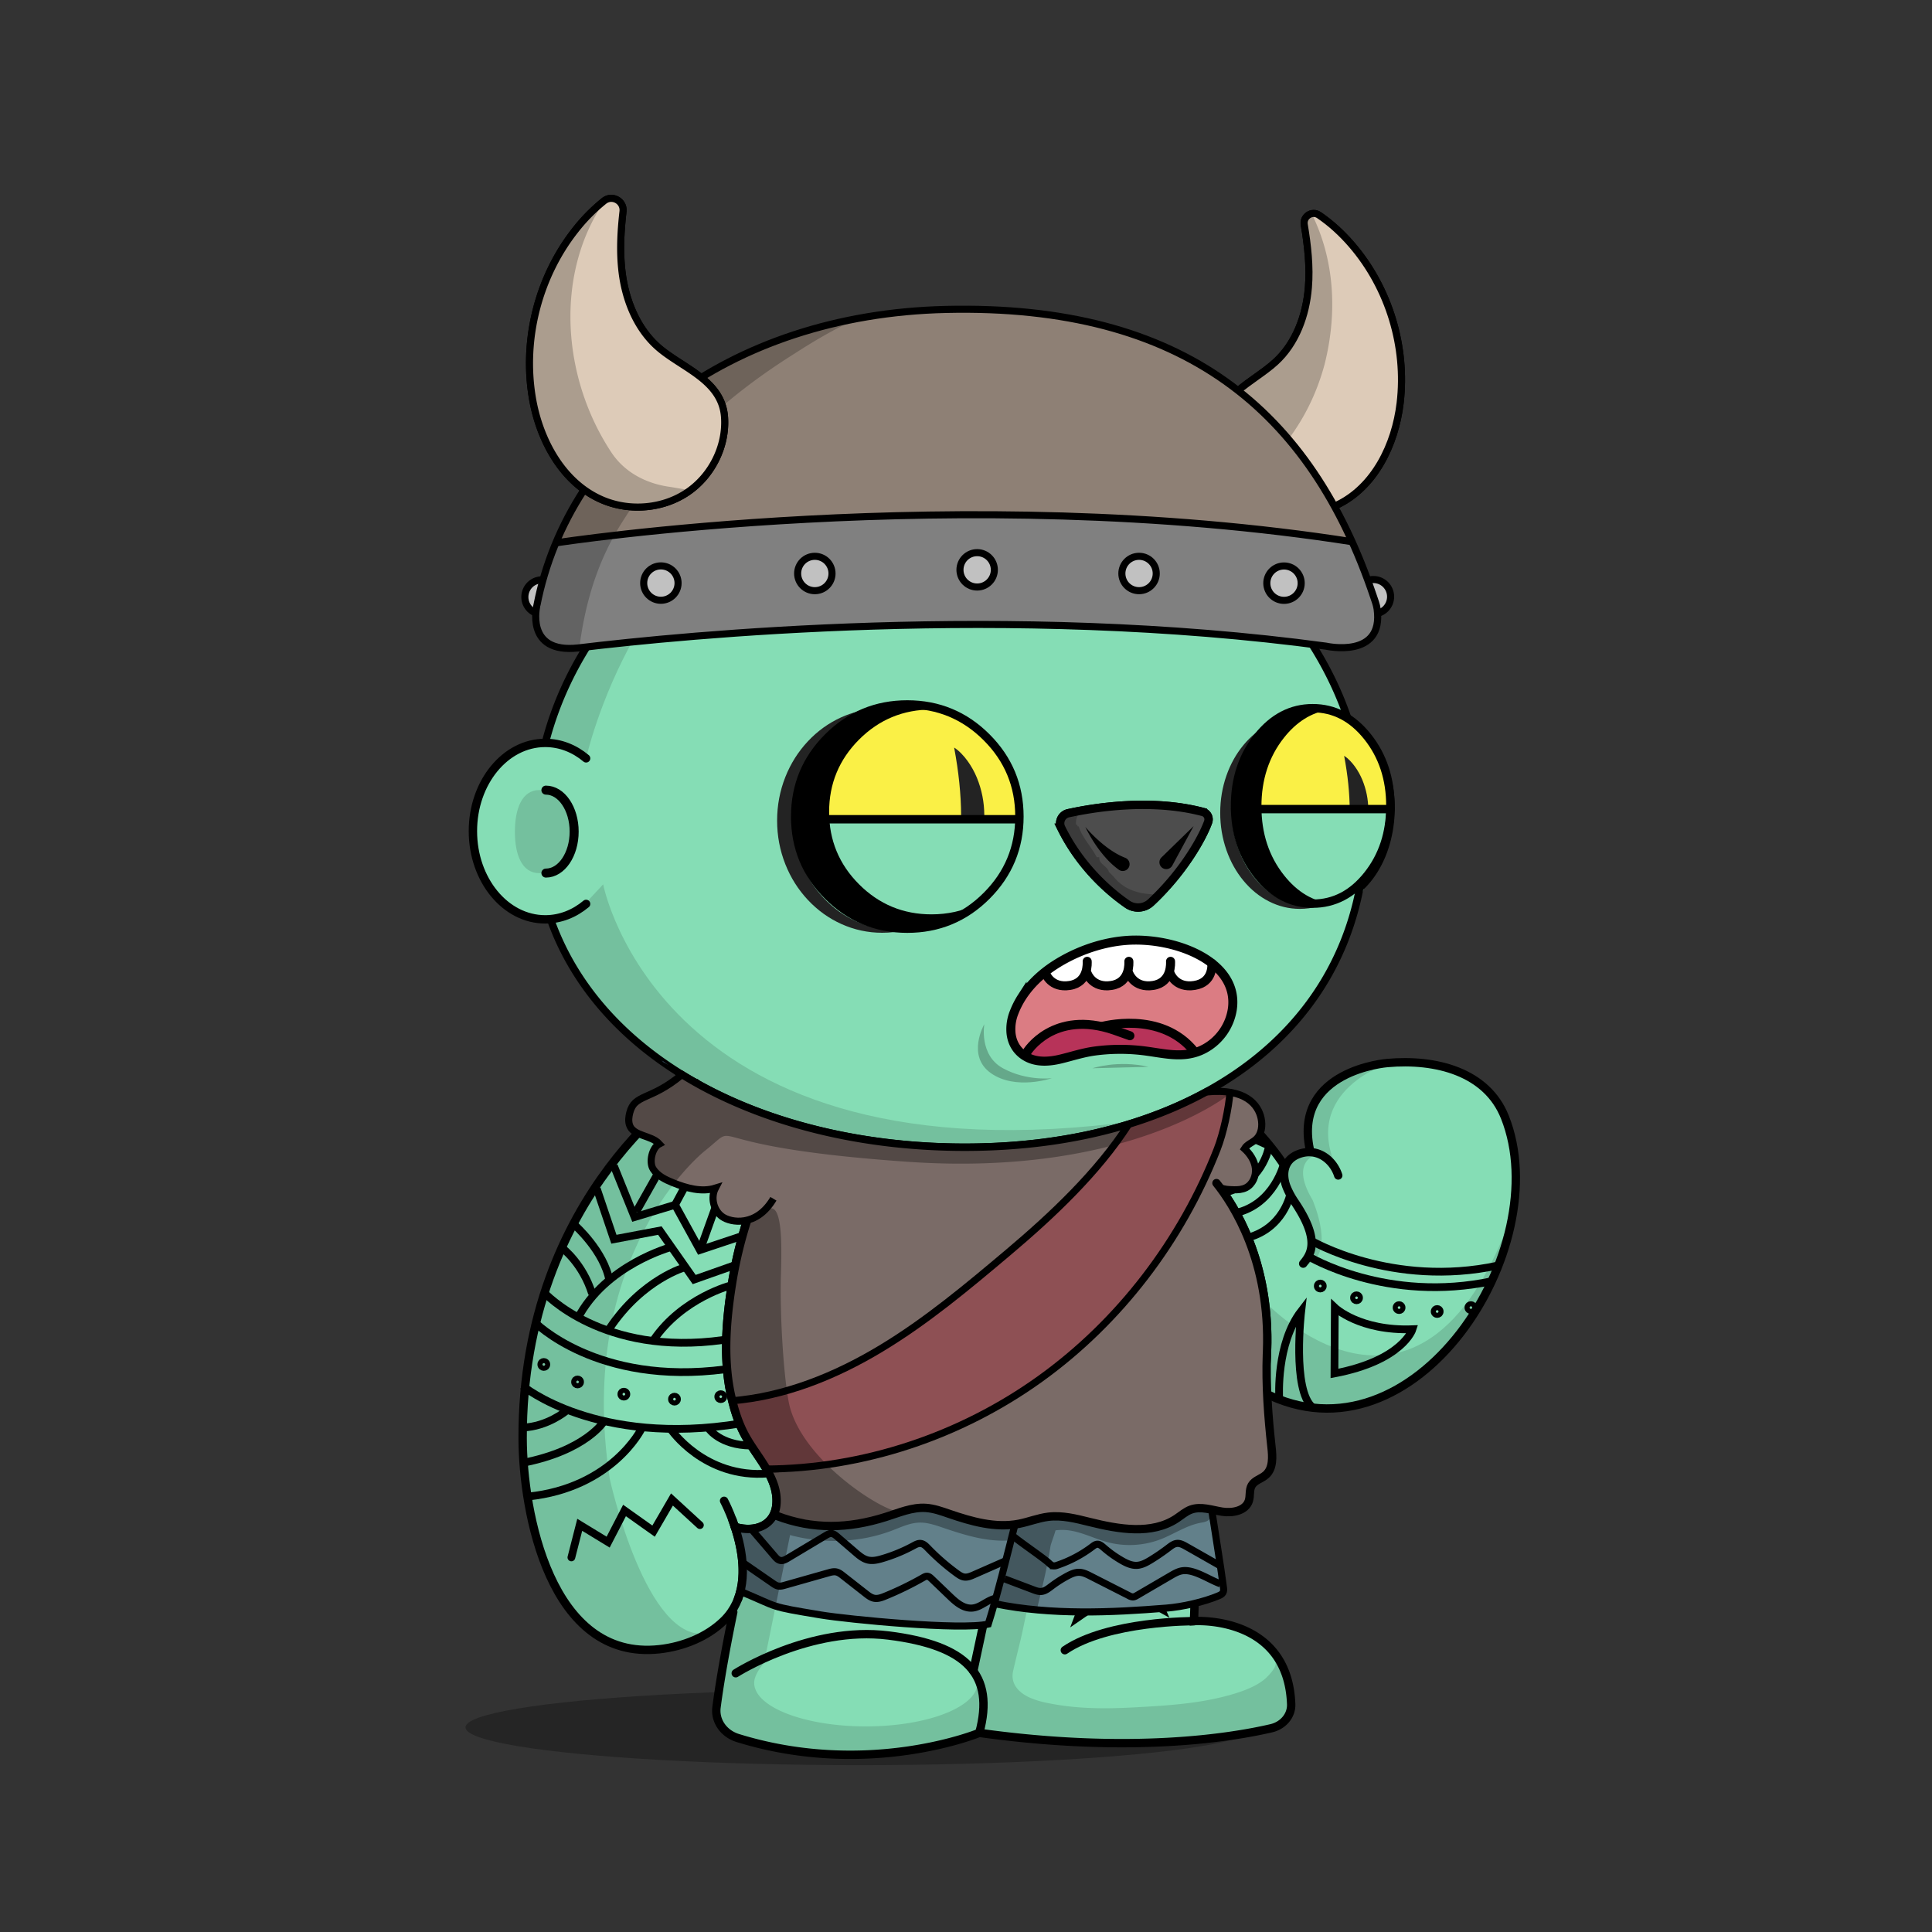 <svg xmlns="http://www.w3.org/2000/svg" xmlns:xlink="http://www.w3.org/1999/xlink" viewBox="0 0 3000 3000" width="3000" height="3000"><rect x="0" y="0" width="3000" height="3000" fill="#333333" stroke="none"/><svg xmlns="http://www.w3.org/2000/svg" xmlns:xlink="http://www.w3.org/1999/xlink" viewBox="0 0 3000 3000" width="100%" height="100%"><defs><style>.cls-1-62{opacity:0.27;}.cls-2-62{fill:#85ddb5;}.cls-1-620-62,.cls-1-621-62,.cls-1-622-62,.cls-1-623-62,.cls-1-624-62,.cls-3-62,.cls-4-62,.cls-6-62,.cls-7-62,.cls-8-62,.cls-9-62{fill:none;stroke:#000;}.cls-1-622-62,.cls-1-623-62,.cls-1-624-62,.cls-3-62,.cls-4-62,.cls-7-62{stroke-linecap:round;}.cls-1-620-62,.cls-3-62,.cls-4-62,.cls-6-62,.cls-7-62,.cls-9-62{stroke-miterlimit:10;}.cls-3-62{stroke-width:13px;}.cls-4-62{stroke-width:14px;}.cls-5-62{opacity:0.13;}.cls-6-62,.cls-7-62,.cls-8-62{stroke-width:12px;}.cls-1-621-62,.cls-1-622-62,.cls-1-623-62,.cls-1-624-62,.cls-8-62{stroke-linejoin:round;}.cls-1-623-62,.cls-9-62{stroke-width:6px;}.cls-1-620-62,.cls-1-621-62{stroke-width:5px;}.cls-1-622-62{stroke-width:15px;}.cls-1-624-62{stroke-width:11px;}</style></defs><g id="body_ground_shadwo-62" data-name="body ground shadwo"><ellipse class="cls-1-62" cx="1334.82" cy="2682.24" rx="612.02" ry="58.67"/></g><g id="TATTOO_BODY2_NEWWWWWWWWWWWW_copy" data-name="TATTOO BODY2 NEWWWWWWWWWWWW copy"><path class="cls-2-62" d="M1075.54,1684.92l-86.3,76.44-81.19,108.46-57.17,122.51-32.25,136.1-6.75,96.68,6.35,91.23,17.09,78.87,31.39,75.86,38.09,50.13,47.54,31L1031,2562l53.8-18.18,39.91-27.63,14.26-12.89-9.88,50-15.22,91.24,2.66,29.33,13.85,17,51.09,17.73,78.1,16.35h75.62l66.58-5.32,48.93-8.42,52-13.82,24.82-6.52,41.94,6.07,126.13,9.16,99.75-.28,77.23-5.54,66.85-9.41,35-7.15,26.94-20.17,3.93-17.17-4.13-32.14-26.1-52.19-43.66-30.74-77-13.9,10.76-205.51s11.6-13.31,15.48-16.39,47-58.42,47-58.42l25-55.24,10.55-19.26,31.15,13.27,62.08,11.3,70.55-7.08,44-23.38,49.3-35.46,42.09-44.1,45.13-60.73,24.31-63.88,17.24-65.23,5.15-65.54-6.61-53.5-17.62-48.7L2297,1684.92l-44.43-25.16-50.48-7-43.5-2.38L2111,1660.68l-47.78,27.42-26.92,30.33-4.93,39.57,4.93,33.29-26.16,5.63-11.5,8.85-4.35,6.33-38.65-58.25-40.72-31.51-40.6-26.81,31.43-17.16,63.69-49.54,45.12-49.55,47.78-64.58,25.66-53.08,19.46-60.16,22-45.61s67.57-79.84,0-202.29c-1-1.73.06-10,.06-10l-42.42-40.22-26.54-55.74-22.12-48.66-38.93-53.08-40.69-42.47-35.39-32.73-84.93-62.81-67.24-33.62-70.78-27.43-73.43-21.23-93.78-13.27-76.08-3.54-109.71,10.61-100.85,26.55-81.4,33.62L1098,816.66l-77,58.39-57.5,59.28-61.93,81.39-29.2,69L849,1147.83l-6.32,5.84L795.11,1169l-33.87,33-22.55,52v62.59l15.24,50.65L781.28,1405l52.34,22.55,25.51,2.22,26.54,65.47,44.24,61.93,38.93,41.58,61.93,50.43,47.77,29.19Z"/><path class="cls-3-62" d="M1188.61,1822.33c-25.84,55.2-43,113.78-52.34,173.17-9.26,58.83-13.91,121.32.77,179.71,4.69,18.63,10.62,36.6,19.91,53.7,18.31,33.72,51.4,65.64,48.8,105.78-2.14,33.08-31.85,46-64.61,36.29"/><path class="cls-3-62" d="M1875.87,1822.33s102.57,98.45,91,287.14c0,0-3.62,117-95.28,193.58a25.6,25.6,0,0,0-9.21,18.23c-1.49,27.45-5.31,101.95-8.34,196,0,0,145.74-10.32,150.89,129,.65,17.51-12.29,33-30.87,37.34-61.79,14.38-217.56,40-453.39,7.15,0,0-171.42,71-375.08,8-21.91-6.79-35.72-26.6-33-47.6,3.64-28.11,11-75.14,26-147.9"/><path class="cls-3-62" d="M1142.45,2598.2s115.4-73.83,237.21-58.6,165.4,61,141,151.19"/><path class="cls-3-62" d="M1854.07,2517.33s-133.35-.74-200.62,45.13"/><line class="cls-3-62" x1="1511.37" y1="2594.76" x2="1564.29" y2="2347.39"/><path class="cls-3-62" d="M1962.82,2162.51c234.13,119.66,454.59-224.88,374-427.73-28.07-70.68-107.32-90.8-182.53-84.12,0,0-145.76,11-120.63,133.23"/><path class="cls-3-62" d="M2078,1825.24c-8.17-25.5-34.33-44.87-63.48-32.33-21.57,9.27-24.07,30.78-17,49.43a121.09,121.09,0,0,0,13,24.25c40.21,59.72,25.13,80.86,13.07,95.56"/><path class="cls-3-62" d="M1994,1809.24s-53-83.28-120-110.78"/><path class="cls-4-62" d="M847.68,1226.92c24.22,0,43.86,28.83,43.86,64.39s-19.64,64.39-43.86,64.39"/><g class="cls-5-62"><path d="M1094.33,1787.19s-201.47,157.92-147.5,509.15c0,0,56.62,258.34,152.17,239.76l-45.17,19.08L987.54,2562l-45-14-53-42.94L852,2442.22s-19.3-58-20-60.58-15.21-73-15.21-73l-4.07-66,3.05-93.58,14.8-87.89,24.13-80.54,29.56-68.17,35.67-59,31.53-47.85,30.94-37.14,43.33-39.74,34.35-32.8,20.29-14.44-27.3-18.43-64-47.48-59.57-58.39-27.71-38.8-42.45-63.51-.62-25.09,42.47-18.58,35.39-38s89.35,468.89,829,367.15c13.61-1.87-115.08,25.45-101.63,22.66l90.13-18.72,59.92-21.23,59.94-27.48,16.88,11.15s-138.51,121.21-481.78,97.32S1157.34,1736.76,1094.33,1787.19Z"/><path d="M887.11,1291.31c0,35.64-22.14,64.54-49.45,64.54s-38.13-28.59-38.13-64.23,10.82-64.85,38.13-64.85S887.11,1255.67,887.11,1291.31Z"/><path d="M1573.17,2594.76c5-22.44,11.15-45.09,15.5-66,9.65-46.4,21-93.08,27.47-140,1.38-10.09,10.82-41.24-4.4-41.86a345.39,345.39,0,0,0-47.38,1.36l-45,207c-2.76,12.73-5.54,25.71-4.26,38.67,1.7,17.12,10.15,32.84,11.64,50,1.1,12.68-9.17,31.37,0,42.38,4.14,5,11.17,6.24,17.6,7.11,54.93,7.46,110,10.25,165.29,12.64h.92l112.2-1.68a17.54,17.54,0,0,0,1.77-.12l105.39-13.38,40.32-6.53a15.92,15.92,0,0,0,7-3l13.67-10.24c19.81-14.84,7.66-38.52,6.72-57.27l-8.71-23.49-9.17-10c5.94,6.46-12.78,24.53-16.48,27.49-13.29,10.63-30,17-46.12,22-49.56,15.11-100.57,18.33-151.92,21.17-41.23,2.29-82.9,2.88-123.77-3.88-14.26-2.36-29.29-5.19-42.53-11.13C1581.78,2628.28,1568.73,2614.52,1573.17,2594.76Z"/><path d="M1964,2021.1s239.6,257.11,382-130.4l-20.31,76.86L2277.13,2057l-57.28,64.14-72.94,47.35-81.48,18.63-48.89-5-53.72-19.66v-31.7l5.41-52.55Z"/><path d="M2047.55,1791.7s-47.47,7.88-9.43,71.58c0,0,38.93,88.47-12.38,101.74,0,0,7.07-21.24,8.84-23s-1-30.6-1-30.6l-15.51-33.06s-18.7-31.29-20.56-36,4.37-40.57,4.37-40.57l22.84-10.07,20.1-2.71Z"/><path d="M2158.44,1650.06s-139.78,42.47-82.27,165.44l-16.53-15s-22.62-9.72-24.28-13.26-4.87-29.41-4.59-31.07,5.2-35,5.2-35l19.58-28,29.33-21.85Z"/><path d="M910.12,1177.54s78.74-358.22,369.81-437l-115,38.93-81,47.6-83.15,68.5-73.31,85.71-52.94,78.26-27.88,94,40.48,9.18Z"/><path d="M1527.19,2638.53,1517,2606.15a27.42,27.42,0,0,1,.89,6.92c0,37.38-77.63,67.68-173.4,67.68s-173.4-30.3-173.4-67.68c0-10.07,8.47-24.59,18.57-33.18l1.72-5.79a2.09,2.09,0,0,1-2.82-2.32L1229,2372.66a44.63,44.63,0,0,1,51.53-35c28.26,5,69.15,9.6,119.68,9.6-108.73,0-195.06-106.63-211.45-199.06-8.65-48.77-14.07-95.19-13.38-144.66.75-52.56,2.46-108.52,10.89-166.33a2.09,2.09,0,0,0-4-1.14c-22.2,50.76-92.27,233.07-29,385.72a1.4,1.4,0,0,0,.15.3l43,70.9a2.56,2.56,0,0,1,.24.56l4.42,17a62.9,62.9,0,0,1-1.35,36.2l-4.83,14.12a2.11,2.11,0,0,1-1.14,1.24l-26.61,11.66a2.06,2.06,0,0,1-1.07.16l-21.94-2.52a2.1,2.1,0,0,0-2.27,2.61l7.71,29.28a1.59,1.59,0,0,1,.06.38l3.63,49.69a2.11,2.11,0,0,1-.08.75l-14.6,49.1-.06.26-24.2,149.68a2.1,2.1,0,0,0,0,.79l6,26.41a2.08,2.08,0,0,0,1.18,1.45l59.31,26.68a2,2,0,0,0,.49.15l69,12.26.26,0,84.09,4h.26l60.19-4.53.24,0,83.39-16a1.05,1.05,0,0,0,.24-.06l40.42-13a2.09,2.09,0,0,0,1.43-1.73l6.33-50.94"/><path d="M1918.06,2248.79s-59.53,81.86-149.77,94c0,0,23,15,91.12-2.65l4.42-20.35,8.85-16.81,10.48-10.21"/></g><path d="M2129.2,1143.53a144,144,0,0,0-31.17-30.72,536.58,536.58,0,0,0-23-56.35c-32.82-68.83-79.79-130.63-139.61-183.69s-129.34-94.63-206.81-123.7c-80.17-30.08-165.32-45.33-253.08-45.33a723.09,723.09,0,0,0-219.4,33.67,674.64,674.64,0,0,0-187.55,93.24c-56,39.93-104,87.44-142.51,141.21-39.24,54.78-67.57,114.53-84.18,177.58a5.75,5.75,0,0,0,11.12,2.93c16.26-61.69,44-120.17,82.41-173.82,37.78-52.73,84.83-99.34,139.84-138.54a663,663,0,0,1,184.36-91.64,711.53,711.53,0,0,1,215.91-33.13c86.38,0,170.17,15,249,44.6,76.14,28.57,144.52,69.46,203.22,121.54s104.7,112.6,136.85,180a522.14,522.14,0,0,1,24.57,61.08c1.7,1.17,3.39,2.41,5.06,3.7.85.67,1.71,1.35,2.55,2l.54.43c.91.76,1.82,1.54,2.72,2.34l.82.73c.88.79,1.76,1.59,2.63,2.42.22.2.43.42.65.63a141.8,141.8,0,0,1,14.69,16.6c21.6,28.51,34,65.55,34,101.63,0,40.38-11.31,77.31-31.91,104.43h0c-.65.86-1.31,1.7-2,2.53-.89,1.11-1.79,2.18-2.69,3.24l-1,1.09c-.6.69-1.2,1.36-1.81,2-.38.42-.77.83-1.16,1.25-.57.6-1.14,1.19-1.72,1.78-.39.4-.78.81-1.18,1.2-.91.9-1.83,1.8-2.76,2.66-20,109.66-76.83,202.64-167.34,272.26-54.72,42.09-120.47,74.65-195.41,96.79s-157.82,33.42-245.91,33.42c-73.58,0-145.3-7.85-213.16-23.33S1154,1714,1098,1684.31c-117.39-62.14-199.49-151.36-237.44-258a5.75,5.75,0,0,0-10.83,3.85c38.92,109.43,122.91,200.84,242.89,264.35,56.87,30.1,120.69,53.35,189.67,69.09,68.7,15.67,141.28,23.62,215.72,23.62,89.2,0,173-11.4,249.17-33.89,76.31-22.54,143.31-55.75,199.16-98.7,91.16-70.12,149-163.31,170.49-273.08a136.34,136.34,0,0,0,12.27-13.43c23.68-29.62,36.73-70.49,36.73-115.08C2165.83,1214.15,2152.48,1174.25,2129.2,1143.53Z"/><path class="cls-3-62" d="M910.12,1403.57c-18.06,15.13-39.93,24-63.49,24-62,0-112.3-61.34-112.3-137s50.28-137,112.3-137c23.56,0,45.43,8.85,63.49,24"/><path class="cls-3-62" d="M1124.34,2330.45s65.27,121.25,0,185.71c-26,25.66-63.7,40.75-100.54,44.76-169.74,18.5-211.9-213.21-212.25-327.21-1.19-384.43,268.87-552.24,268.87-552.24"/><path class="cls-6-62" d="M1893.29,1713s-408.65,230.38-836-12.8"/><path class="cls-6-62" d="M1926.39,1736.51s-416.06,248.78-901.77-6"/><polyline class="cls-6-62" points="1032.42 1734.39 1037.09 1794.47 1090.28 1764.43"/><polyline class="cls-6-62" points="1115.19 1775.34 1124.64 1838.68 1173.13 1797.03"/><polyline class="cls-6-62" points="1226.61 1814.16 1242.96 1875.14 1284.21 1826.53"/><polyline class="cls-6-62" points="1340.12 1837.14 1359.71 1889.88 1404.04 1844.65"/><polyline class="cls-6-62" points="1460.9 1845.88 1484.25 1903.07 1523.1 1845.88"/><polyline class="cls-6-62" points="1713.57 1819.81 1748.9 1867.88 1770.86 1801.88"/><polyline class="cls-6-62" points="1820.87 1785.92 1856.32 1830.93 1864.1 1767.4"/><polyline class="cls-6-62" points="1586.6 1843.55 1629.81 1903.07 1652.51 1833.22"/><line class="cls-6-62" x1="1905.06" y1="1749.52" x2="1967.69" y2="1777.81"/><polyline class="cls-6-62" points="953.25 1810.37 985.32 1889.88 1048.22 1870.84 1086.82 1941.08 1149.55 1920.13"/><polyline class="cls-6-62" points="1139.43 1965.12 1077.94 1986.84 1024.62 1910.82 953.25 1924.29 926.74 1845.88"/><path class="cls-6-62" d="M1136.27,1995.5s-76.39,19.21-121.38,85.2"/><path class="cls-6-62" d="M1064.42,1967.56s-66.67,18.21-118,95.3"/><path class="cls-6-62" d="M1042.53,1936.35s-102.67,27.54-145.95,111.77"/><path class="cls-6-62" d="M892.43,1902.29s45.93,40.49,54,86.93"/><path class="cls-6-62" d="M874.27,1939s30.61,23.27,45.14,69.81"/><path class="cls-6-62" d="M844.69,2006.75s91,100.32,278.4,73.95"/><path class="cls-6-62" d="M829.46,2052.29s97,100.33,296.74,73.95"/><path class="cls-6-62" d="M811.55,2152s114.31,95.13,338.67,58.32"/><path class="cls-6-62" d="M878.87,2191.1s-29,24.23-67.32,25.6"/><path class="cls-6-62" d="M938.15,2206.64s-27.58,45.7-126.6,64.88"/><path class="cls-6-62" d="M996,2218.79s-45.13,91.43-175.74,105"/><path class="cls-6-62" d="M1041.22,2218.79s52.11,77.55,151.85,69.24"/><path class="cls-6-62" d="M1100.9,2218.79s17.6,25.34,64.34,25.85"/><polyline class="cls-7-62" points="1086.82 2368.22 1043.43 2328.4 1014.89 2377.53 969.75 2345.47 944.32 2394.6 900.21 2367.7 887.24 2418.38"/><ellipse class="cls-6-62" cx="844.43" cy="2118.71" rx="3.89" ry="3.88"/><ellipse class="cls-6-62" cx="896.84" cy="2145.89" rx="3.89" ry="3.88"/><ellipse class="cls-6-62" cx="968.73" cy="2164.86" rx="3.89" ry="3.88"/><ellipse class="cls-6-62" cx="1047.33" cy="2172.61" rx="3.89" ry="3.88"/><ellipse class="cls-6-62" cx="1119.2" cy="2168.73" rx="3.89" ry="3.88"/><line class="cls-6-62" x1="1124.39" y1="1837.14" x2="1087.81" y2="1939.01"/><line class="cls-6-62" x1="1101.57" y1="1771.81" x2="1048.22" y2="1870.84"/><line class="cls-6-62" x1="1038.11" y1="1792.68" x2="987.91" y2="1881.61"/><path class="cls-6-62" d="M1135.54,2021.75s59.16,62.83,227.29,58.95l-9.34,40.17c-168.13,3.88-227.29-59-227.29-59"/><path class="cls-6-62" d="M1264,2071.39s28.88-127.15,56.82-169.1c0,0-79.68-13.44-115.19,79.12-28.67,74.71-24.91,66.71-24.91,66.71"/><line class="cls-6-62" x1="1281.1" y1="1994.6" x2="1193.07" y2="2017.79"/><line class="cls-6-62" x1="1299.57" y1="1951.1" x2="1209.26" y2="1973.91"/><path class="cls-6-62" d="M1163.17,2249.28c-1.47-45.82,1.42-98.48,11.52-157.8"/><path class="cls-6-62" d="M1241.65,2112.27c-4.16,21.08-6.19,49.19-7,70.63-1.17,31.31.83,62.55,4.26,93.67,2.35,21.22,8.28,44.68,31.29,51.83,0,0-7.89,73.75-54,155.42,0,0-23.59-37.47-39.28-110.43"/><path d="M1206.37,2118.71c3.32,90.05,3.2,180.13,14.11,269.64.94,7.56,2.06,15.22,3.08,22.79-2.63-7.16-4.92-14.65-7-22-10.91-40.16-15.56-81.83-17.44-123.29-1.86-49.15-.38-98.51,7.3-147.15Z"/><path d="M1872.36,2115.09c-10.47,25.24-21.46,50.31-33.63,74.64l-3.48-7.48c12.68,2.56,25.51,5.37,38.06,8.59-15.08,29.23-33.86,58-47.68,87.87l-3.08-2.11c7.49-8.38,14.75-17,21.91-25.65,14.07-17.22,28.88-34.88,43.62-51.45,7.39-8.47,14.86-16.86,22.31-25.27l3.22,10.48-8-1.82c-11.1-2.53-23-5.52-34.07-8.31,5.37-6.18,11.78-13.43,17.22-19.47,10.13-11.14,21.68-23.79,32-34.64l2.57,7.09c-14.14-3.1-36.76-8.87-51-12.47Zm-.53-1.07c19.28,1.41,41.1,3.54,60.29,5.84-10.75,14.14-23,29.28-34.21,43.12-3.34,4-6.64,8.1-10,12.11l-3.34-10.28c8,1.78,16,3.62,24,5.57,4.53,1.1,14.08,3.47,18.66,4.58-10.14,10.64-20.55,21.7-30.72,32.26-26,27.78-54.64,53.72-80.39,81.73,5.43-10.54,11.52-22.19,16.5-32.83,9.66-20.26,18.64-43.85,28.23-64.14l3.57,7.48c-12.71-2.53-25.48-5.59-38.07-8.7,14.08-26.19,29.24-52,45.49-76.74Z"/><path class="cls-8-62" d="M1773.92,2034.72q-12.21-11-25-21.2c-15-12-34.54-30.66-31.33-52,2.94-19.47,21.46-33.75,40.07-36.91,23.12-3.93,43.1,13.51,57.39,29.6-2.6-2.92-.67-15.27-.34-18.67,1.06-10.86,4.61-22.55,13.84-29.23,15.47-11.19,41.65-5.08,55.55,6.29,10.71,8.77,15.76,22.17,17.26,35.6,3.88,35-10.9,72-28.68,101.3-10.49,17.32-23.31,33.61-39,46.58,0,0-9.56-11.77-26-28.84"/><line class="cls-6-62" x1="1909.84" y1="1864.08" x2="1886.7" y2="1911.5"/><line class="cls-6-62" x1="1932.04" y1="1907.34" x2="1901.29" y2="1973.91"/><path class="cls-6-62" d="M1789.37,2017.79s28,5.32,33.47,34.5c0,0-53.7,52.5-109.75,64.5Z"/><path class="cls-6-62" d="M1970,1782.06s-10.28,57.4-71.69,70.59"/><path class="cls-6-62" d="M1994,1805.69s-14.78,64.8-76.19,78"/><path class="cls-6-62" d="M2004,1852.5s-10.27,57.4-71.69,70.58"/><ellipse class="cls-6-62" cx="2050.13" cy="1996.95" rx="3.89" ry="3.88"/><ellipse class="cls-6-62" cx="2106.42" cy="2015.21" rx="3.89" ry="3.88"/><ellipse class="cls-6-62" cx="2172.49" cy="2030.44" rx="3.89" ry="3.88"/><ellipse class="cls-6-62" cx="2231.64" cy="2036.5" rx="3.89" ry="3.88"/><ellipse class="cls-6-62" cx="2284.03" cy="2030.44" rx="3.89" ry="3.88"/><path class="cls-6-62" d="M2035.73,1926.34s125.62,74.36,290.63,38.68"/><path class="cls-6-62" d="M2031.33,1950.64s121.81,74.08,286.83,38.4"/><path class="cls-6-62" d="M2072.7,2030.44s38.53,36.68,120.65,33.58c0,0-15.12,48.48-121.2,68.65Z"/><path class="cls-6-62" d="M1986.3,2170.37c0-1.5-4.8-84.06,34.25-134.67,0,0-14.53,123.16,17.64,149.69"/><polygon class="cls-6-62" points="1769.14 2405.33 1732.16 2353.36 1706.09 2408.43 1637.2 2412.22 1697.73 2448.76 1674.18 2511.21 1742.28 2464.28 1803 2498.02 1779.64 2446.44 1827.52 2399.12 1769.14 2405.33"/><path d="M1661.33,2486.39c-15-2.8-30.06-13.79-32-29.91l7.68,3.39c-.67.62-1.49,1.15-2.16,1.69-21,15.16-46.57,12.47-63.35-7.59-3.29-3.75-6.6-9.14-9.46-13.24,13.5-6.1,27.24-11.82,41.23-16.71,4-1.42,8.15-2.75,12.31-4-6.89,5.2-14.06,9.91-21.34,14.49s-14.59,8.89-22,13.07l1.94-7.67,2.76,3.34c14.1,16.48,31.14,20.86,50.76,11.05,2.54-1.21,8.39-5,10.87-6.45l.29,7.9c.09,13.7,11.61,23.78,22.5,30.6Z"/><path d="M1816.62,2472c14-6.51,9.26-19.26,6.5-31l5.49-1.88a40.74,40.74,0,0,0,17.39-11.27,45.49,45.49,0,0,0,6-9.34c4.22,12-4.24,24.83-15,30a33.63,33.63,0,0,1-3.68,1.62c-.42.14-1,.37-1.48.49l4.19-7.19c1.55,6.69,1.93,14-1.36,20.58-3.07,6.63-11.39,10.6-18.08,8Z"/><ellipse class="cls-9-62" cx="1473.11" cy="2007.88" rx="62.33" ry="47.75" transform="translate(-567.08 3435.91) rotate(-88.72)"/><path class="cls-9-62" d="M1509.25,2050.26a51.35,51.35,0,0,1,3,18.63c-.57,25.53-19.22,45.82-41.66,45.32s-40.18-21.6-39.61-47.13a51.67,51.67,0,0,1,3.93-18.76"/><path class="cls-1-620-62" d="M1435.26,2085.94c.67-.41,34.43,19.29,71.66,2.36"/><path class="cls-1-620-62" d="M1431.8,2065.77c.45,2,34.72,32.31,78.72,5.52"/><line class="cls-1-620-62" x1="1494.42" y1="2062.97" x2="1499.63" y2="2089.49"/><line class="cls-1-620-62" x1="1480.98" y1="2069.23" x2="1483.81" y2="2093.19"/><line class="cls-1-620-62" x1="1464.43" y1="2071.39" x2="1464.84" y2="2095.18"/><line class="cls-1-620-62" x1="1450.25" y1="2062.97" x2="1446.36" y2="2089.04"/><path class="cls-1-621-62" d="M1512.26,2081s12.59,12.58,24.67,17.15c0,0,13-12.84,18.25,0s-9.48,13.91-9.48,13.91,6.11,17.33-8.43,14-10-13.32-10-13.32-14.57-8.57-20-17.75"/><path class="cls-1-621-62" d="M1434.75,2093.11s-19.63,18.37-24.17,28.38c0,0,9.82,3.73,2,10.56s-20.34,1.3-14.83-13.41c0,0-14.49,4.26-11.74-8.26s19.26-10.36,19.26-10.36,15.42-18.59,25.74-26"/><path class="cls-1-621-62" d="M1518.16,1986.5s8-9.38,22.86-19.56c0,0-12.28-12.79,1-18.31s12.91,14,12.91,14,5-9.76,10.78-5.44,10.54,14.92-3.33,18.16-29.53,15-39.65,30.6"/><path class="cls-1-621-62" d="M1427.34,1982.67s-10.77-9-12.1-21.6c-.14-1.35,7-15.91-.61-21s-12.8-.27-12,13.29c0,0-14.17-8.73-13.37,8s15.08,7.83,15.08,7.83,4.65,19.9,19.63,31.72"/><path class="cls-1-622-62" d="M1409.94,2001.71s63.76-9.92,127.14,2.11"/><path class="cls-1-623-62" d="M1514.24,1984.9s-33-5.87-81.33-2"/><ellipse cx="1451.24" cy="2028.82" rx="15.96" ry="11.78" transform="translate(-609.4 3434.52) rotate(-88.72)"/><ellipse cx="1497.2" cy="2029.85" rx="15.96" ry="11.78" transform="translate(-683.7 3296.95) rotate(-83.74)"/><ellipse cx="1472.89" cy="2051.04" rx="7.76" ry="5.72" transform="translate(-610.44 3477.9) rotate(-88.72)"/><path class="cls-1-624-62" d="M1699.16,1913.31l-16.5,41.53c-4.13-3.08-9.28-4.43-14.29-5.68-10.53-2.63-21.26-5.14-32.1-4.74s-22,4.07-29.32,12.09c-4.48,4.91-7.26,11.14-9.37,17.44a106.26,106.26,0,0,0-4.89,44.67,77.73,77.73,0,0,0,4.74,20.37,71.22,71.22,0,0,0,11,18.56,91.28,91.28,0,0,0,28.18,23c5.27,2.79,10.88,5.13,16.8,5.89,10.55,1.37,21.41-2.51,29.57-9.34s13.75-16.38,17-26.52c3.35-10.57,4.21-22.14.92-32.72a54.37,54.37,0,0,0-11.82-19.94,71.23,71.23,0,0,0-22-16.47c-4.28-2-8.87-3.69-13.62-3.83-8-.23-15.83,4-20.84,10.32s-7.4,14.38-7.74,22.41a33.66,33.66,0,0,0,1.69,12.89c3.18,8.77,11.46,15.34,20.64,17,6.25,1.11,13.12-.08,18-4.2s7.07-11.44,4.36-17.18"/><polyline class="cls-1-624-62" points="1667.66 2085.66 1597.97 2117.1 1592.23 2015.71"/></g><defs><style>.cls-1-205{fill:#8cc9ff;}.cls-2-205{fill:#62808a;}.cls-3-205{fill:#7a6b67;}.cls-4-205{fill:#8e5054;}.cls-5-205{opacity:0.32;}.cls-6-205,.cls-7-205,.cls-8-205{fill:none;}.cls-6-205,.cls-8-205{stroke:#000;stroke-miterlimit:10;}.cls-6-205{stroke-linecap:round;stroke-width:13px;}.cls-8-205{stroke-width:11px;}</style></defs><path class="cls-1-205" d="M1030.44,1649.18l7.67,4.68q-5.37-3.66-10.78-7.22Z"/><path class="cls-2-205" d="M1817,2362c-34,26-83,15-124,3-38-10-76-11-113,2-11,3-23,1-35,1-43-2-80-33-121-24-73.54,17.69-156.61,43.16-223.41,5.45-10.38,22.61-38.66,23.22-60.59,16.55,7,17,9,36,10,53,1.13,17.73,1.84,35.61,1.36,53.42,55,23,112.86,34.7,172.64,40.58,70,6,139,17,209,9,5-1,8-26,11-26,94,2,189,7,284-1a175.67,175.67,0,0,0,71.15-21.81l-.12-.21-17.19-126.25C1860.72,2341.36,1837.74,2345.53,1817,2362Z"/><path class="cls-3-205" d="M1110,1843c0,11-5,22,2,32,11,16,27,18,44,18-2,33-19,64-21,97-1,23-3,47-3,70,0,36.74-1.75,75.24,5.35,112a360.32,360.32,0,0,0,99.65-17c138-47,245-140,356-235,59-50,113-98,155-165a51.23,51.23,0,0,0,6.06-13.2q-5,1.58-10.06,3.2c-66.33,21.8-132.67,31.91-200.71,34.61,5.24.06,10.48.18,15.71.39-5.23-.21-10.47-.33-15.71-.39-3.76.15-7.52.29-11.29.39,3.77-.1,7.53-.24,11.29-.39-43.77-.45-87.63,3.86-132.29-.61-65-7-133.22-24.43-199.22-39.43-40-9-67.78-22.57-104.78-40.57-10.06-4.65-34.67-20.62-44.34-27.12l-16.09,8.37-41.86,21.43-23,16.58L976.3,1749c10,11,36,20.6,47.7,24-16,11-16,35-2,48C1045,1844,1079,1848,1110,1843Z"/><path class="cls-4-205" d="M1563,2179c60-38,107-81,156-131,64-64,111-137,150-218,19.71-41.21,36.2-84.83,40.14-130.85l-32.38-1.79c-10.85,4.45-21.76,9-32.76,13.64-28.84,12.62-59.31,21.18-89.94,30.8A51.23,51.23,0,0,1,1748,1755c-42,67-96,115-155,165-111,95-218,188-356,235a360.32,360.32,0,0,1-99.65,17c4.88,25.24,14,49.63,30.65,72,10.4,13.56,21,27.74,28.29,42.81A701.21,701.21,0,0,0,1350,2263C1425,2243,1495,2222,1563,2179Z"/><path class="cls-3-205" d="M1974,2275.62l-4.35-78.72-6.82-34.39,6.32,2.7c-.53-109.62-9.3-224.39-73.14-316.21,13,0,27-2,38-8,21-11,19-47-1-59,12.27-5,22.42-20.35,26.26-31.37l-6.46-28.41L1925.1,1700l-16-.88c-3.94,46-20.43,89.64-40.14,130.85-39,81-86,154-150,218-49,50-96,93-156,131-68,43-138,64-213,84a701.21,701.21,0,0,1-153.71,23.81c8.84,18.26,12.83,37.82,5.71,59.19a37.08,37.08,0,0,1-1.41,3.45c66.8,37.71,149.87,12.24,223.41-5.45,41-9,78,22,121,24,12,0,24,2,35-1,37-13,75-12,113-2,41,12,90,23,124-3,20.74-16.47,43.72-20.64,64.84-15.27l0-.18,49.79-5.51s3.23-19.32,6-23.42C1949.22,2300.51,1981.32,2278.28,1974,2275.62Z"/><path class="cls-5-205" d="M1765.63,1740.3l-.62.08-3.4,1.21C1766.13,1740.51,1768,1740,1765.63,1740.3Z"/><path class="cls-5-205" d="M1870.56,1697.1l3.64-1.43-.21-.14Z"/><path class="cls-5-205" d="M1874.2,1695.67l-3.64,1.43L1814.05,1723l-19.4,6.87c-124.86,54.28-261.56,55.58-394.65,45.12-56-5-110-20-168-30-56.11-10.64-122.79-49.55-173.7-73.12l-55.24,30.54-28.2,30.11,16,28.21c10.24,5.51,21.69,8.89,33.15,12.26-16,11-16,35-2,48a76.39,76.39,0,0,0,24.9,16.52c26.53-33.94,47.43-50.33,47.43-50.33,63-50.43-28.5-7.08,314.76,16.81s500.61-105.48,500.61-105.48Z"/><path class="cls-6-205" d="M1137.32,2360.08c11.58,31.07,24.49,81.06,8.69,122.7"/><path class="cls-6-205" d="M1159.67,1896.34a665.33,665.33,0,0,0-23.4,99.16c-9.26,58.83-13.91,121.32.77,179.71,4.69,18.63,10.62,36.6,19.91,53.7,18.31,33.72,51.4,65.64,48.8,105.78-2.14,33.08-31.85,46-64.61,36.29"/><path d="M1872.62,1689.09c-39,21.61-82.09,39.41-128.7,53.18-75.08,22.17-157.82,33.42-245.91,33.42-73.58,0-145.3-7.85-213.16-23.33S1154,1714,1098,1684.31q-20-10.61-38.69-22.26a54.8,54.8,0,0,1-11.5,6.33q21.48,13.72,44.81,26.1c56.87,30.1,120.69,53.35,189.67,69.09,68.7,15.67,141.28,23.62,215.72,23.62,89.2,0,173-11.4,249.17-33.89,50.46-14.91,96.85-34.48,138.64-58.45C1881.68,1692.49,1877.6,1689.62,1872.62,1689.09Z"/><path class="cls-7-205" d="M1129.19,2128.3l13.26,3s393.84,82.19,818.57-7.83"/><path class="cls-8-205" d="M1057.71,1669.66c-47.5,39.5-72.31,28.79-79.82,58.17-1.58,6.14-2.38,12.72-.49,18.77,5.63,18,33.72,15.68,46.38,29.66-11.28,5.78-16.37,28.33-9.56,39s19,16.54,30.75,21.28c21,8.45,44.31,15.1,65.88,8.37-7.63,14.61-2.95,34.48,10.4,44.14s53.33,16.88,79.72-27.61"/><path class="cls-8-205" d="M1874,1695.53c60-6,79.87,19.86,84.27,41,2.35,11.29.84,24.31-7.53,32.25-5.78,5.48-14.3,8.1-18.43,14.91,8.8,8,15.81,18.6,17.11,30.42s-4.11,24.76-14.73,30.12c-5.74,2.89-12.38,3.42-18.8,3.23-9.13-.28-13.16-.36-21.82-3.26"/><path class="cls-6-205" d="M1205.9,2353.76c56.82,21.61,111.51,20.07,169.48,1.76,20.39-6.44,40.81-15.41,62.16-14.05,12.43.79,24.34,5.07,36.12,9.13,34.89,12,72,22.53,108.28,15.58,15.52-3,30.39-9.12,46.09-11,21.45-2.56,43,3,63.91,8.19,45.16,11.24,96.57,20.27,135.29-5.54,7.25-4.83,13.9-10.82,22.08-13.78,15.36-5.55,32.11.66,48.22,3.25s36.59-1.24,41.63-16.77c2.53-7.81.36-16.91,4.45-24,4.62-8,15.18-10.23,22.1-16.41,11.47-10.24,10.33-28.16,8.62-43.44-5.15-46.3-8.83-96.64-7.1-143.19l.23-5.25c5.33-139.84-52-228.06-78.55-261.12"/><path class="cls-8-205" d="M1881.82,2346.55c5.17,34.64,13.4,83.4,17.9,118.13.36,2.8.68,5.83-.69,8.3s-4.06,3.76-6.63,4.85c-23.16,9.84-56.37,17.26-81.45,19.26-84.71,6.78-178,11.29-265.84-6.8"/><path class="cls-8-205" d="M1576.08,2367.14c-11.54,45.45-27.39,110-41.53,154.75-41.86,9.89-218-7.19-260.44-14.26-82.84-13.79-61.83-10.54-124.44-36.56"/><path class="cls-8-205" d="M1168.27,2376.21l34.52,40.27c2.38,2.78,5,5.71,8.56,6.52,4.21,1,8.42-1.35,12.14-3.58l58.66-35.07c2.67-1.59,5.53-3.24,8.62-3.12,3.6.14,6.64,2.63,9.38,5l28.28,24.33c5.75,4.95,11.79,10.06,19.14,11.83s15.08,0,22.36-2.17a250.93,250.93,0,0,0,48.5-20c3.52-1.91,7.29-4,11.25-3.53,4.52.49,8,4,11.22,7.34a346.16,346.16,0,0,0,44.77,39c3.56,2.59,7.34,5.19,11.68,5.79,5.05.69,10-1.41,14.68-3.47l47.73-21"/><path class="cls-8-205" d="M1152.42,2425.69l47.58,32.87c2.62,1.81,5.36,3.67,8.56,4.23,3.39.59,6.84-.35,10.14-1.29l67.67-19.18c3.9-1.11,8-2.22,12-1.45s7.19,3.26,10.28,5.68l35.85,28.08c4,3.16,8.33,6.44,13.51,7.25,5.46.86,10.92-1.17,16-3.24a498.16,498.16,0,0,0,59.58-29c1.81-1,3.75-2.12,5.87-2.07,2.84.06,5.14,2.09,7.12,4l28.92,27.73c9.48,9.09,20.93,18.9,34.43,17.69,12.93-1.16,22.56-12.18,35.2-15"/><path class="cls-8-205" d="M1571.8,2384.06c9.06,8.5,47.94,34.6,57,43.11,2,1.89,4.19,3.86,6.82,4.3a12.79,12.79,0,0,0,6.1-1,192.48,192.48,0,0,0,54.58-28.88c2.25-1.7,4.63-3.51,7.36-3.7,3.76-.27,7,2.56,10,5.12a176.34,176.34,0,0,0,28.22,20.18c7.23,4.15,15.07,7.84,23.24,7.5,7.91-.33,15.25-4.39,22.14-8.62q14.13-8.68,27.44-18.82c3.91-3,8-6.16,12.77-6.63,5-.49,9.73,2.07,14.17,4.56,11.25,6.3,42.18,24,53.42,30.35"/><path class="cls-8-205" d="M1559.88,2451.68l44.4,16.79c4,1.53,8.23,3.08,12.53,2.74,6-.48,11.06-4.51,15.87-8.16a189.34,189.34,0,0,1,24.73-15.83c5.77-3.09,12-5.95,18.54-5.74,6.11.19,11.78,3,17.22,5.79l60,30.54a13.21,13.21,0,0,0,5.81,1.9c2.36,0,4.52-1.21,6.55-2.4l52.34-30.56c5.89-3.43,12-6.95,18.76-7.76,18.33-2.19,40.94,14.17,58.36,20.27"/><path class="cls-8-205" d="M1752.4,1746.14c-47.81,74.35-119.13,141.52-186.7,198.5-63.28,53.36-127,106.77-197.94,149.48s-149.81,74.6-232.33,81.1"/><path class="cls-8-205" d="M1910,1694.66c-1.87,26.29-10.38,65.3-20,89.85-55.47,141.69-151.29,267.8-274.86,356.59s-274.67,139.51-426.83,140.05"/><path class="cls-5-205" d="M1873.56,2340.24c-6.5-4-15.08-3-22,.24s-12.73,8.42-19,12.81c-37.57,26.34-88.37,22.81-132.82,11.44-19.18-4.9-38.48-11.11-58.27-10.34-1.72.06-3.43.19-5.14.35a7.49,7.49,0,0,0-1-.11c-15.79-.57-40.19,9.24-55.93,10.61-.23.93-.46,1.87-.68,2.8a106.5,106.5,0,0,1-12.07,1.55c-47.72,3.22-92-31.57-139.67-28-9.77.73-19.23,3.05-28.59,6-25.82,1.52-158.08-82.29-174-172.29-8.64-48.78-12.76-133.85-12.06-183.32.52-36.61,8.29-154.81-31.94-102.66a54.33,54.33,0,0,1-20.37,5.69c-26.24,79.71-54.37,211.69-6.68,326.81a1.4,1.4,0,0,0,.15.3l43,70.9a2.56,2.56,0,0,1,.24.56l4.42,17a62.9,62.9,0,0,1-1.35,36.2l-4.83,14.12a2.11,2.11,0,0,1-1.14,1.24l-26.61,11.66a2.06,2.06,0,0,1-1.07.16l-21.94-2.52a2.1,2.1,0,0,0-2.27,2.61l7.71,29.28a1.59,1.59,0,0,1,.06.38l3.63,49.69a2.11,2.11,0,0,1-.08.75l-5.57,18.74A25.58,25.58,0,0,0,1156,2476c16,5,29,14,44,20q1.86.61,3.75,1.11l23.07-113.55c1.74.55,3.5,1,5.24,1.45,50.63,12.44,105.09,10,153.79-8.63,13.55-5.17,27.06-11.66,41.56-12.09,12.4-.37,24.45,3.74,36.2,7.74,35.35,12,72.51,23.67,109.37,19.37q-11.89,48.6-23.8,97.2c3-.12,6.15-.54,8.85.66,16.54,7.9,34.3,9,52,9.86,7.94-32.5,16.06-65.15,21.14-97.95.66-4.26,5.07-14.86,7.88-24.88a85,85,0,0,1,13.55-.58c23.35,1,44.66,13,67.24,19a134.4,134.4,0,0,0,82.14-4.43c21-8.1,40.15-21.56,62.29-25.71,4.55-.85,9.52-1.46,12.85-4.69C1882.61,2354.53,1880.06,2344.29,1873.56,2340.24Zm-507.22,18a243.76,243.76,0,0,1-32.57,7.67,247.64,247.64,0,0,1-61,2.36,244.84,244.84,0,0,1-30.25-4.47c-2.57-.55-5.09-1.21-7.59-1.86,9.81-7.29,28.89,1.91,47.46,5.2,25.55,4.53,66.06-4.52,105.37-16.15C1380.63,2353.44,1373.51,2356,1366.34,2358.24Z"/><rect x="0" y="0" width="3000" height="3000" style="fill:#fff;fill-opacity:0;"></rect> <defs>  <g id="eye-shadow-239" overflow="visible">   <path fill="#000" stroke="none" d="M212.95 6.05Q221.416 6.05 229.55 6.8 202.380 -2.7 173.05 -2.7 137.8 -2.7 105.6 11.05 74.5 24.35 50.55 48.6 26.55 72.85 13.4 104.3 -.2 136.85 -.2 172.5 -.2 208.15 13.4 240.7 26.55 272.15 50.55 296.4 74.5 320.65 105.6 333.95 137.8 347.7 173.05 347.7 208.3 347.7 240.45 333.95 263.030 324.293 281.85 308.85 250.540 324.05 212.95 324.05 147.1 324.05 100.5 277.45 53.95 230.9 53.95 165.05 53.95 99.2 100.5 52.6 147.1 6.05 212.95 6.05Z"/>  </g>  <g id="eye-shadow-right-239" overflow="visible">   <path fill="#000" stroke="none" d="M144.05 3.2Q142.65 2.85 141.3 2.5 131.05 0 120.5 0 89.4 0 64.95 14.5 43 27.55 27.6 51.5 13.8 73.05 6.6 101.1 0 126.85 0 153.5 0 184.45 7.65 211.95 15.45 240.15 30.4 261.2 46.1 283.3 68.1 295.15 91.55 307.85 120.5 307.85 134.8 307.85 148.3 304.05 149.05 303.8 149.8 303.6 107.1 299.2 75.9 259.8 40.85 215.6 40.85 153 40.85 90.4 75.9 46.15 105 9.5 144.05 3.2Z"/>  </g>  <g id="eyelid-left-239" overflow="visible">   <path id="Layer9-239_0_1_STROKES" stroke="#000" stroke-width="13" stroke-linejoin="miter" stroke-linecap="round" stroke-miterlimit="10" fill="none" d="M.025 178.05L346.425 178.05"/>  </g>  <g id="eyelid-right-239" overflow="visible">   <path id="Layer1-2390-239_0_1_STROKES" stroke="#000" stroke-width="13" stroke-linejoin="miter" stroke-linecap="round" stroke-miterlimit="10" fill="none" d="M.025 156.05L241.025 156.05"/>  </g>  <g id="pupil-239" overflow="visible">   <path fill="#232323" stroke="none" d="M18.5 20.45Q14 14.25 9 9.1 3.95 3.7 -2.4 -.45 -.75 8.5 .1 13.75L2.25 27.35Q4.25 40.95 5.55 53.6 8.35 81 8.4 104.6 8.4 107.351 8.35 110.1L44.35 110.1Q44.429 107.183 44.4 104.25 44.25 74.2 32.9 46.35 27.1 32.4 18.5 20.45Z"/>  </g>  <g id="Shadow-239" overflow="visible">   <path fill="#232323" stroke="none" d="M131.15 10.1Q145.868 3.814 161.2 .4 132.439 2.352 105.75 13.75 74.7 27.05 50.7 51.3 26.75 75.55 13.6 106.95 0 139.5 0 175.15 0 210.8 13.6 243.35 26.75 274.8 50.7 299.05 74.7 323.3 105.75 336.6 137.95 350.35 173.2 350.35 192.333 350.35 210.55 346.3 204.621 346.7 198.6 346.7 163.35 346.7 131.15 332.95 100.1 319.65 76.1 295.4 52.15 271.15 39 239.7 25.4 207.15 25.4 171.5 25.4 135.85 39 103.3 52.15 71.9 76.1 47.65 100.1 23.4 131.15 10.1Z"/>  </g> </defs> <g id="Scene-1-239" overflow="visible">  <use xlink:href="#Shadow-239" transform="matrix(.942 0 0 .994 1206.7 1100.15)" opacity=".25"/>  <use xlink:href="#Shadow-239" transform="matrix(.714 0 0 .851 1894.75 1113.15)" opacity=".25"/>  <g display="none" id="Layer2-239_0_FILL">   <path fill="#FAF046" stroke="none" d="M1918.3 1253.05Q1918.3 1254.7 1918.35 1256.35L2159.35 1256.35Q2159.35 1254.7 2159.35 1253.05 2159.35 1224.6 2149.9 1196.7 2140.65 1169.4 2124.05 1147.5 2107.15 1125.2 2085.75 1112.75 2063.05 1099.55 2038.8 1099.55 2007.7 1099.55 1983.25 1114.05 1961.3 1127.1 1945.9 1151.05 1932.1 1172.6 1924.9 1200.65 1918.3 1226.4 1918.3 1253.05M1408.95 1092.35Q1373.7 1092.35 1341.5 1106.1 1310.4 1119.4 1286.45 1143.65 1262.45 1167.9 1249.3 1199.35 1235.7 1231.9 1235.7 1267.55 1235.7 1269.95 1235.75 1272.35L1582.1 1272.35Q1582.15 1269.95 1582.15 1267.55 1582.15 1231.9 1568.55 1199.35 1555.4 1167.9 1531.4 1143.65 1507.45 1119.4 1476.35 1106.1 1444.2 1092.35 1408.95 1092.35Z"/>   <animate attributeName="display" repeatCount="indefinite" dur="5s" keyTimes="0;.453;1" values="none;inline;inline"/>  </g>  <g id="Layer1-239_0_FILL">   <path fill="#FAF046" stroke="none" d="M1918.25 1253Q1918.25 1254.655 1918.25 1256.3L2159.25 1256.3Q2159.3 1254.655 2159.3 1253 2159.3 1224.55 2149.85 1196.65 2140.6 1169.35 2124 1147.45 2107.1 1125.15 2085.7 1112.7 2063 1099.5 2038.75 1099.5 2007.65 1099.5 1983.2 1114 1961.25 1127.05 1945.85 1151 1932.05 1172.55 1924.85 1200.6 1918.25 1226.35 1918.25 1253M1408.9 1092.3Q1373.65 1092.3 1341.45 1106.05 1310.35 1119.35 1286.4 1143.6 1262.4 1167.85 1249.25 1199.3 1235.65 1231.85 1235.65 1267.5 1235.65 1269.907 1235.7 1272.3L1582.05 1272.3Q1582.1 1269.907 1582.1 1267.5 1582.1 1231.85 1568.5 1199.3 1555.35 1167.85 1531.35 1143.6 1507.4 1119.35 1476.3 1106.05 1444.15 1092.3 1408.9 1092.3Z"/>   <animate attributeName="display" repeatCount="indefinite" dur="5s" keyTimes="0;.427;1" values="inline;none;none"/>  </g>  <g display="none">   <use xlink:href="#pupil-239" transform="matrix(1.296 0 0 1 1443 1161.25)">    <animateTransform attributeName="transform" additive="replace" type="translate" repeatCount="indefinite" dur="5s" keyTimes="0;.64;.76;1" values="1473.54,1267.298;1473.54,1267.298;1507.4,1267.2;1507.4,1267.2"/>    <animateTransform attributeName="transform" additive="sum" type="scale" repeatCount="indefinite" dur="5s" keyTimes="0;.64;.76;1" values="1.296,1;1.296,1;1,1;1,1"/>    <animateTransform attributeName="transform" additive="sum" type="translate" repeatCount="indefinite" dur="5s" keyTimes="0;.64;.76;1" values="-23.6,-106.1;-23.6,-106.1;-23.4,-105.95;-23.4,-105.95"/>   </use>   <animate attributeName="display" repeatCount="indefinite" dur="5s" keyTimes="0;.453;1" values="none;inline;inline"/>  </g>  <g>   <use xlink:href="#pupil-239" transform="translate(1484 1161.25)">    <animateTransform attributeName="transform" additive="replace" type="translate" repeatCount="indefinite" dur="5s" keyTimes="0;.127;.26;1" values="1507.4,1267.2;1507.4,1267.2;1473.54,1267.298;1473.54,1267.298"/>    <animateTransform attributeName="transform" additive="sum" type="scale" repeatCount="indefinite" dur="5s" keyTimes="0;.127;.26;1" values="1,1;1,1;1.296,1;1.296,1"/>    <animateTransform attributeName="transform" additive="sum" type="translate" repeatCount="indefinite" dur="5s" keyTimes="0;.127;.26;1" values="-23.4,-105.95;-23.4,-105.95;-23.6,-106.1;-23.6,-106.1"/>   </use>   <animate attributeName="display" repeatCount="indefinite" dur="5s" keyTimes="0;.427;1" values="inline;none;none"/>  </g>  <g display="none">   <use xlink:href="#pupil-239" transform="matrix(1.06 0 0 .802 2065.15 1172.3)">    <animateTransform attributeName="transform" additive="replace" type="translate" repeatCount="indefinite" dur="5s" keyTimes="0;.64;.64;.76;1" values="2090.052,1257.238;2090.052,1257.238;2089,1257.238;2107.821,1258.928;2107.821,1258.928"/>    <animateTransform attributeName="transform" additive="sum" type="scale" repeatCount="indefinite" dur="5s" keyTimes="0;.64;.76;1" values="1.06,.802;1.06,.802;.802,.802;.802,.802"/>    <animateTransform attributeName="transform" additive="sum" type="translate" repeatCount="indefinite" dur="5s" keyTimes="0;.64;.64;.76;1" values="-23.5,-106;-23.5,-106;-23.45,-106;-23.35,-106.05;-23.35,-106.05"/>   </use>   <animate attributeName="display" repeatCount="indefinite" dur="5s" keyTimes="0;.453;1" values="none;inline;inline"/>  </g>  <g>   <use xlink:href="#pupil-239" transform="matrix(.802 0 0 .802 2089.1 1173.95)">    <animateTransform attributeName="transform" additive="replace" type="translate" repeatCount="indefinite" dur="5s" keyTimes="0;.127;.26;1" values="2107.821,1258.928;2107.821,1258.928;2090.052,1257.238;2090.052,1257.238"/>    <animateTransform attributeName="transform" additive="sum" type="scale" repeatCount="indefinite" dur="5s" keyTimes="0;.127;.26;1" values=".802,.802;.802,.802;1.06,.802;1.06,.802"/>    <animateTransform attributeName="transform" additive="sum" type="translate" repeatCount="indefinite" dur="5s" keyTimes="0;.127;.26;1" values="-23.35,-106.05;-23.35,-106.05;-23.5,-106;-23.5,-106"/>   </use>   <animate attributeName="display" repeatCount="indefinite" dur="5s" keyTimes="0;.427;1" values="inline;none;none"/>  </g>  <g display="none">   <use xlink:href="#eyelid-left-239" transform="translate(1235.05 1094.05)"/>   <use xlink:href="#eyelid-right-239" transform="translate(1917.9 1100.3)"/>   <animate attributeName="display" repeatCount="indefinite" dur="5s" keyTimes="0;.453;1" values="none;inline;inline"/>  </g>  <g>   <use xlink:href="#eyelid-left-239" transform="translate(1235.05 1094.05)"/>   <use xlink:href="#eyelid-right-239" transform="translate(1917.9 1100.3)"/>   <animate attributeName="display" repeatCount="indefinite" dur="5s" keyTimes="0;.427;1" values="inline;none;none"/>  </g>  <g display="none">   <g id="eye-closed-left" transform="translate(1235.15 1093.1)">    <path id="Layer7-239_0_1_STROKES" stroke="#000" stroke-width="13" stroke-linejoin="miter" stroke-linecap="round" stroke-miterlimit="10" fill="none" d="M2.65 202L343.8 202"/>   </g>   <g id="eye-closed-right" transform="matrix(.962 0 0 1 1922.55 1100.35)">    <path id="Layer8-239_0_1_STROKES" stroke="#252525" stroke-width="13" stroke-linejoin="miter" stroke-linecap="round" stroke-miterlimit="10" fill="none" d="M1.75 187.05L239.2 187.05"/>   </g>   <animate attributeName="display" repeatCount="indefinite" dur="5s" keyTimes="0;.427;.453;1" values="none;inline;none;none"/>  </g>  <g display="none">   <use xlink:href="#eye-shadow-239" transform="translate(1233.5 1095.75)" opacity=".15"/>   <use xlink:href="#eye-shadow-right-239" transform="translate(1917.9 1099.3)" opacity=".15"/>   <animate attributeName="display" repeatCount="indefinite" dur="5s" keyTimes="0;.427;1" values="none;inline;inline"/>  </g>  <g>   <use xlink:href="#eye-shadow-239" transform="translate(1233.5 1095.75)" opacity=".15"/>   <use xlink:href="#eye-shadow-right-239" transform="translate(1917.9 1099.3)" opacity=".15"/>   <animate attributeName="display" repeatCount="indefinite" dur="5s" keyTimes="0;.427;1" values="inline;none;none"/>  </g>  <g id="outline-left" transform="translate(1234.75 1093.8)">   <path id="Layer3-239_0_1_STROKES" stroke="#000" stroke-width="13" stroke-linejoin="miter" stroke-linecap="round" stroke-miterlimit="10" fill="none" d="M348.2 174.15Q348.2 246.25 297.2 297.25 246.2 348.25 174.1 348.25 102 348.25 51 297.25 0 246.25 0 174.15 0 102.05 51 51.05 102 .05 174.1 .05 246.2 .05 297.2 51.05 348.2 102.05 348.2 174.15Z"/>  </g>  <g id="outline-right" transform="translate(1917.75 1099.65)">   <path id="Layer4-239_0_1_STROKES" stroke="#000" stroke-width="13" stroke-linejoin="miter" stroke-linecap="round" stroke-miterlimit="10" fill="none" d="M241.2 151.8Q241.2 214.65 205.9 259.1 170.6 303.55 120.6 303.55 70.7 303.55 35.35 259.1 0 214.65 0 151.8 0 88.9 35.35 44.45 70.7 0 120.6 0 170.6 0 205.9 44.45 241.2 88.9 241.2 151.8Z"/>  </g> </g><defs><style>.cls-1-451{fill:#f0a58e;}.cls-1-451,.cls-2-451{stroke:#000;stroke-linecap:round;stroke-miterlimit:10;stroke-width:13px;}.cls-2-451{fill:#4d4d4d;}.cls-3-451{opacity:0.23;}</style></defs><path class="cls-1-451" d="M1658.74,1262.81c38.13-8.43,127.49-23.46,209.11-2a11.91,11.91,0,0,1,8.14,15.5c-8.25,23.38-37.38,76.83-88.91,125a29.19,29.19,0,0,1-36.55,2.68c-26-18-72.15-56.42-102.73-118.62A16,16,0,0,1,1658.74,1262.81Z"/><path d="M1853.46,1282.8l-50.23,59.48a6.52,6.52,0,0,1-10-8.41,6.22,6.22,0,0,1,.77-.77l59.43-50.3Z"/><path d="M1685.23,1284.05a225.55,225.55,0,0,0,27.65,29.55c9.83,8.71,20.73,16.58,32.55,22,8.24,4.36,1.6,16.14-6.41,11.32-23.2-15.82-40.18-38.74-53.79-62.86Z"/><path class="cls-2-451" d="M1658.74,1262.81c38.13-8.43,127.49-23.46,209.11-2a11.91,11.91,0,0,1,8.14,15.5c-8.25,23.38-37.38,76.83-88.91,125a29.19,29.19,0,0,1-36.55,2.68c-26-18-72.15-56.42-102.73-118.62A16,16,0,0,1,1658.74,1262.81Z"/><path d="M1853.46,1282.8,1820.33,1344a10.62,10.62,0,1,1-16.75-12.66l49.88-48.56Z"/><path d="M1685.23,1284.05a223,223,0,0,0,29.09,28.16c10,8,21.19,15.25,33,19.83a10.59,10.59,0,1,1-7.81,19.69,11.11,11.11,0,0,1-2.37-1.32,129,129,0,0,1-16.66-14.61c-14.44-15.36-26-33-35.2-51.75Z"/><path class="cls-3-451" d="M1729,1361l-7-7c-3-10-16-12-15-23h-4c-9-17-23-31-28-48-3,2-1-4-4-2-1.15-8.65,2.35-16.3,7.64-22.19-7.61,1.38-14.31,2.76-19.9,4a16,16,0,0,0-10.94,22.61c30.58,62.2,76.73,100.61,102.73,118.62a29.19,29.19,0,0,0,36.55-2.68q6.64-6.21,12.78-12.53C1773.62,1389.21,1747.37,1384.14,1729,1361Z"/><defs><style>.cls-1-439{fill:#db7c83;}.cls-2-439{fill:#b73359;}.cls-3-439{fill:#fff;}.cls-4-439,.cls-5-439{fill:none;stroke:#000;stroke-miterlimit:10;stroke-width:14px;}.cls-5-439{stroke-linecap:round;}.cls-6-439{opacity:0.24;}</style></defs><g id="Mouth_Aw"><path class="cls-1-439" d="M1617.91,1516.14l-14.12,14.67-14.69,20.46-10.22,20.31-5.57,23.42,4.24,17-1.27,12.21L1591,1635.6l13.85-14.32,26.11-23.16s31.84-6.4,32.64-6.32,41.17,1.08,41.17,1.08,10.32,4.44,12.86,2.89,26.57-6.87,26.57-6.87,26.11-1.4,28,0,28.61,6.68,30.11,7.56,30.42,15.55,30.42,15.55l22.18,19.4,17.2-3.9s16.62-12,17.83-13.66,16.55-15.11,17.25-17,6.35-29.29,6.35-29.29l-.54-25.19-7.49-19.86-13.9-18.1-9.87-2.47s-3.07,10.11-2.87,11.37-11,12.18-11,12.18l-21.38,5.3s-15.13-3.62-15.92-4.07-13.53-11.81-13.53-11.81l-12.35,12.14-22.31,5.47s-11.85-4-12.89-4.32-16.51-14.89-16.51-14.89l-11,11.52-13.55,6-18.52-.93-16.54-10-8.75-6.52-10,13.36-21.43,3.5-17.66-3.9Z"/><path class="cls-2-439" d="M1607.38,1617c23.1-20.4,58.62-30.3,91.65-25.55,6.18.89,12.36,2.26,18.61,2,5-.24,9.91-1.56,14.8-2.58a130.42,130.42,0,0,1,68.44,4.3c21.5,7.48,40,20.87,52,37.62-4.27,5.8-14.34,5.31-22.3,4-8.93-1.5-17.81-3.16-26.77-4.51a378.32,378.32,0,0,0-135.91,4.47c-12.46,2.73-24.81,6.1-37.61,7.22-10.85.95-24.33.5-33.83-4.62C1588,1634.7,1602.5,1621.33,1607.38,1617Z"/><path class="cls-3-439" d="M1634.92,1525.28c6.21,2.77,13.42,3.4,20.44,3.76,4.93.26,9.94.4,14.72-.65s9.34-3.43,11.59-7.12c1.31-2.16,2.91-5.23,5.7-4.63a5.56,5.56,0,0,1,2.62,1.75c7.46,7.3,19,11.55,30.38,11.25s22.59-5.16,29.48-12.83c6.62,4.24,13.62,8.24,21.51,10.45s16.86,2.46,24.32-.64c5.57-2.32,9.88-6.28,14.88-9.37a6.18,6.18,0,0,1,3.44-1.19,6.52,6.52,0,0,1,3,1.2c6.12,3.79,12.35,7.56,19.36,10s15,3.55,22.28,1.8c13.13-3.15,21.28-15,22-26.42a11.48,11.48,0,0,0-1.07-6.45c-1.32-2.36-3.89-4-6.44-5.52-7.65-4.46-16-8.06-24.21-11.66-13-5.67-26.18-11.38-40.26-14.87-24.57-6.1-50.93-5.16-76.11-1.23-37.73,5.9-75.29,19.09-102.36,42.54-3.78,3.27-7.3,5.31-5.5,10.09C1626.3,1519.79,1630.35,1523.25,1634.92,1525.28Z"/><path class="cls-4-439" d="M1569.85,1603.65c1.54,16.84,10.39,30.35,24.92,38,15.77,8.33,34.59,7,51.77,2.91,18-4.3,34.41-9.91,53.08-12.48a298.42,298.42,0,0,1,69.54-1.2c36.22,3.56,69.54,15.63,102.9-3.41a84.22,84.22,0,0,0,41.43-59.93c11.28-74.76-90-113.07-165.24-107.19-1.42.12-2.84.24-4.26.38-38.16,3.81-75.62,18.11-106,37.67-20.79,13.38-38.47,30.16-51,49.54a132.21,132.21,0,0,0-12.35,24.25A69.78,69.78,0,0,0,1569.85,1603.65Z"/><path d="M1513.4,1685.38c.06-.09.12-.17.17-.26"/><path class="cls-5-439" d="M1594.79,1633.43s40.77-66.54,135.56-33.75l24.16,8.59"/><path class="cls-4-439" d="M1709.9,1594.22s92.93-26.55,145,39"/><path class="cls-5-439" d="M1623.48,1511.45s8.2,23.43,37.69,18.74,27-35.13,27-37.47"/><path class="cls-5-439" d="M1688.2,1511.45s8.2,23.43,37.69,18.74,27-35.13,27-37.47"/><path class="cls-5-439" d="M1752.92,1511.45s8.2,23.43,37.69,18.74,27-35.13,27-37.47"/><path class="cls-5-439" d="M1817,1511.45s8.19,23.43,37.69,18.74,27.08-32,27.08-34.35"/><path class="cls-6-439" d="M1528.43,1590.33s-8.53,48,28.86,68.42,76.09,15.43,76.09,15.43-56,19.31-94.58-7.7S1528.43,1590.33,1528.43,1590.33Z"/><path class="cls-6-439" d="M1696.28,1658.78s39.71-13.23,87.09-2.2Z"/></g><defs><style>.cls-1-417{fill:none;}.cls-1-417,.cls-2-417,.cls-4-417{stroke:#000;stroke-miterlimit:10;stroke-width:11px;}.cls-2-417{fill:#ddcbb8;}.cls-3-417{opacity:0.23;}.cls-4-417{fill:#c1c1c1;}.cls-5-417{fill:gray;}.cls-6-417{fill:#8e8075;}</style></defs><path class="cls-1-417" d="M1980.36,562.31c32-29.07,47.75-72.69,51.29-115.77,2.68-32.63-1-65.3-6.42-97.68-2.16-12.85,12.09-22.14,22.88-14.84,18.9,12.8,35.86,28.59,50.79,45.9,57.64,66.82,85.63,158.33,75.23,246-7.67,64.69-40,131.16-99,158.74-39.61,18.5-88.42,16.5-125.76-6.22s-61.71-65.83-60.72-109.53C1889.91,614.47,1945.6,593.9,1980.36,562.31Z"/><path class="cls-2-417" d="M1980.36,562.31c32-29.07,47.75-72.69,51.29-115.77,2.68-32.63-1-65.3-6.42-97.68-2.16-12.85,12.09-22.14,22.88-14.84,18.9,12.8,35.86,28.59,50.79,45.9,57.64,66.82,85.63,158.33,75.23,246-7.67,64.69-40,131.16-99,158.74-39.61,18.5-88.42,16.5-125.76-6.22s-61.71-65.83-60.72-109.53C1889.91,614.47,1945.6,593.9,1980.36,562.31Z"/><path class="cls-3-417" d="M2057,565c19.84-79.37,15.28-162-20.29-233.18a14.87,14.87,0,0,0-11.48,17c5.45,32.38,9.1,65.05,6.42,97.68-3.54,43.08-19.31,86.7-51.29,115.77-34.76,31.59-90.45,52.16-91.69,106.56-.74,32.94,12.92,65.54,35.69,89.33L1926,757C1991,707,2036,644,2057,565Z"/><circle class="cls-4-417" cx="841.67" cy="927.03" r="26.69"/><circle class="cls-4-417" cx="2132.64" cy="926.56" r="26.69"/><path class="cls-5-417" d="M1812,809c-117-10-232-15-348-11-175,5-346,19-522,38-21,3-41,2-63,6-5.56,1.39-11.12.85-16,1.4a497.83,497.83,0,0,0-29.16,96.09s-19.61,75.89,63.91,66.64c166.49-20.13,668.92-69.41,1161.18-2.8,0,0,90.28,20.48,79.49-57.57-.93-6.73-3.46-13.14-5.62-19.54q-15.21-45.09-33.76-86.14c-21.41-3.54-43.05-6.7-65-10.08C1958,818,1887,816,1812,809Z"/><path class="cls-6-417" d="M1469.44,480.46C1173.09,487.14,949.06,637.16,863,843.4c4.89-.55,10.45,0,16-1.4,22-4,42-3,63-6,176-19,347-33,522-38,116-4,231,1,348,11,75,7,146,9,222,21,22,3.38,43.62,6.54,65,10.08C1992.73,605.44,1800.66,473,1469.44,480.46Z"/><path class="cls-1-417" d="M1024.81,541.54c-34.6-28.7-53-73.28-58.72-117.88-4-31.59-2.32-63.49,1.31-95.22,1.85-16.2-16.75-26.57-29.51-16.42a276.47,276.47,0,0,0-44.8,45.59c-56.75,72.13-81.54,168.51-66.63,259.06,11,66.86,47.66,134.41,110.29,160.29,42,17.36,92.63,13,130.37-12.36s61-71.29,57.94-116.64C1121.23,591.49,1062.4,572.73,1024.81,541.54Z"/><path class="cls-3-417" d="M863,843.4a497.83,497.83,0,0,0-29.16,96.09s-19.61,75.89,63.91,66.64l1.8-.21c7.69-58.83,22.58-116.35,52.33-171q6.57-12.08,14.13-24c70-111,158-193,268-262,32.09-20.76,63.29-38.85,97-54.27C1103.92,537.42,935.07,670.68,863,843.4Z"/><path class="cls-1-417" d="M897.74,1006.13c166.49-20.13,668.92-69.41,1161.18-2.8,0,0,90.28,20.48,79.49-57.57-.93-6.73-3.46-13.14-5.62-19.54-97.18-288-293.52-454.1-663.35-445.76-340.71,7.69-585.84,204.82-635.61,459C833.83,939.49,814.22,1015.38,897.74,1006.13Z"/><path class="cls-2-417" d="M1024.81,541.54c-34.6-28.7-53-73.28-58.72-117.88-4-31.59-2.32-63.49,1.31-95.22,1.85-16.2-16.75-26.57-29.51-16.42a276.47,276.47,0,0,0-44.8,45.59c-56.75,72.13-81.54,168.51-66.63,259.06,11,66.86,47.66,134.41,110.29,160.29,42,17.36,92.63,13,130.37-12.36s61-71.29,57.94-116.64C1121.23,591.49,1062.4,572.73,1024.81,541.54Z"/><path class="cls-1-417" d="M863.14,843s628.38-97.46,1238.51-1.49"/><circle class="cls-4-417" cx="1026.21" cy="905.41" r="26.69"/><circle class="cls-4-417" cx="1265.26" cy="890.52" r="26.69"/><circle class="cls-4-417" cx="1517.32" cy="884.84" r="26.69"/><circle class="cls-4-417" cx="1768.72" cy="890.52" r="26.69"/><circle class="cls-4-417" cx="1993.79" cy="905.53" r="26.69"/><path class="cls-3-417" d="M949,702c-77.16-117.13-87.76-278.33-9.33-391.22a18.41,18.41,0,0,0-1.78,1.24,276.47,276.47,0,0,0-44.8,45.59c-56.75,72.13-81.54,168.51-66.63,259.06,11,66.86,47.66,134.41,110.29,160.29,42,17.36,92.63,13,130.37-12.36,1.62-1.09,3.21-2.24,4.78-3.41-10.48-1.49-21-3.52-31.9-5.19C1004,751,970,734,949,702Z"/></svg></svg>